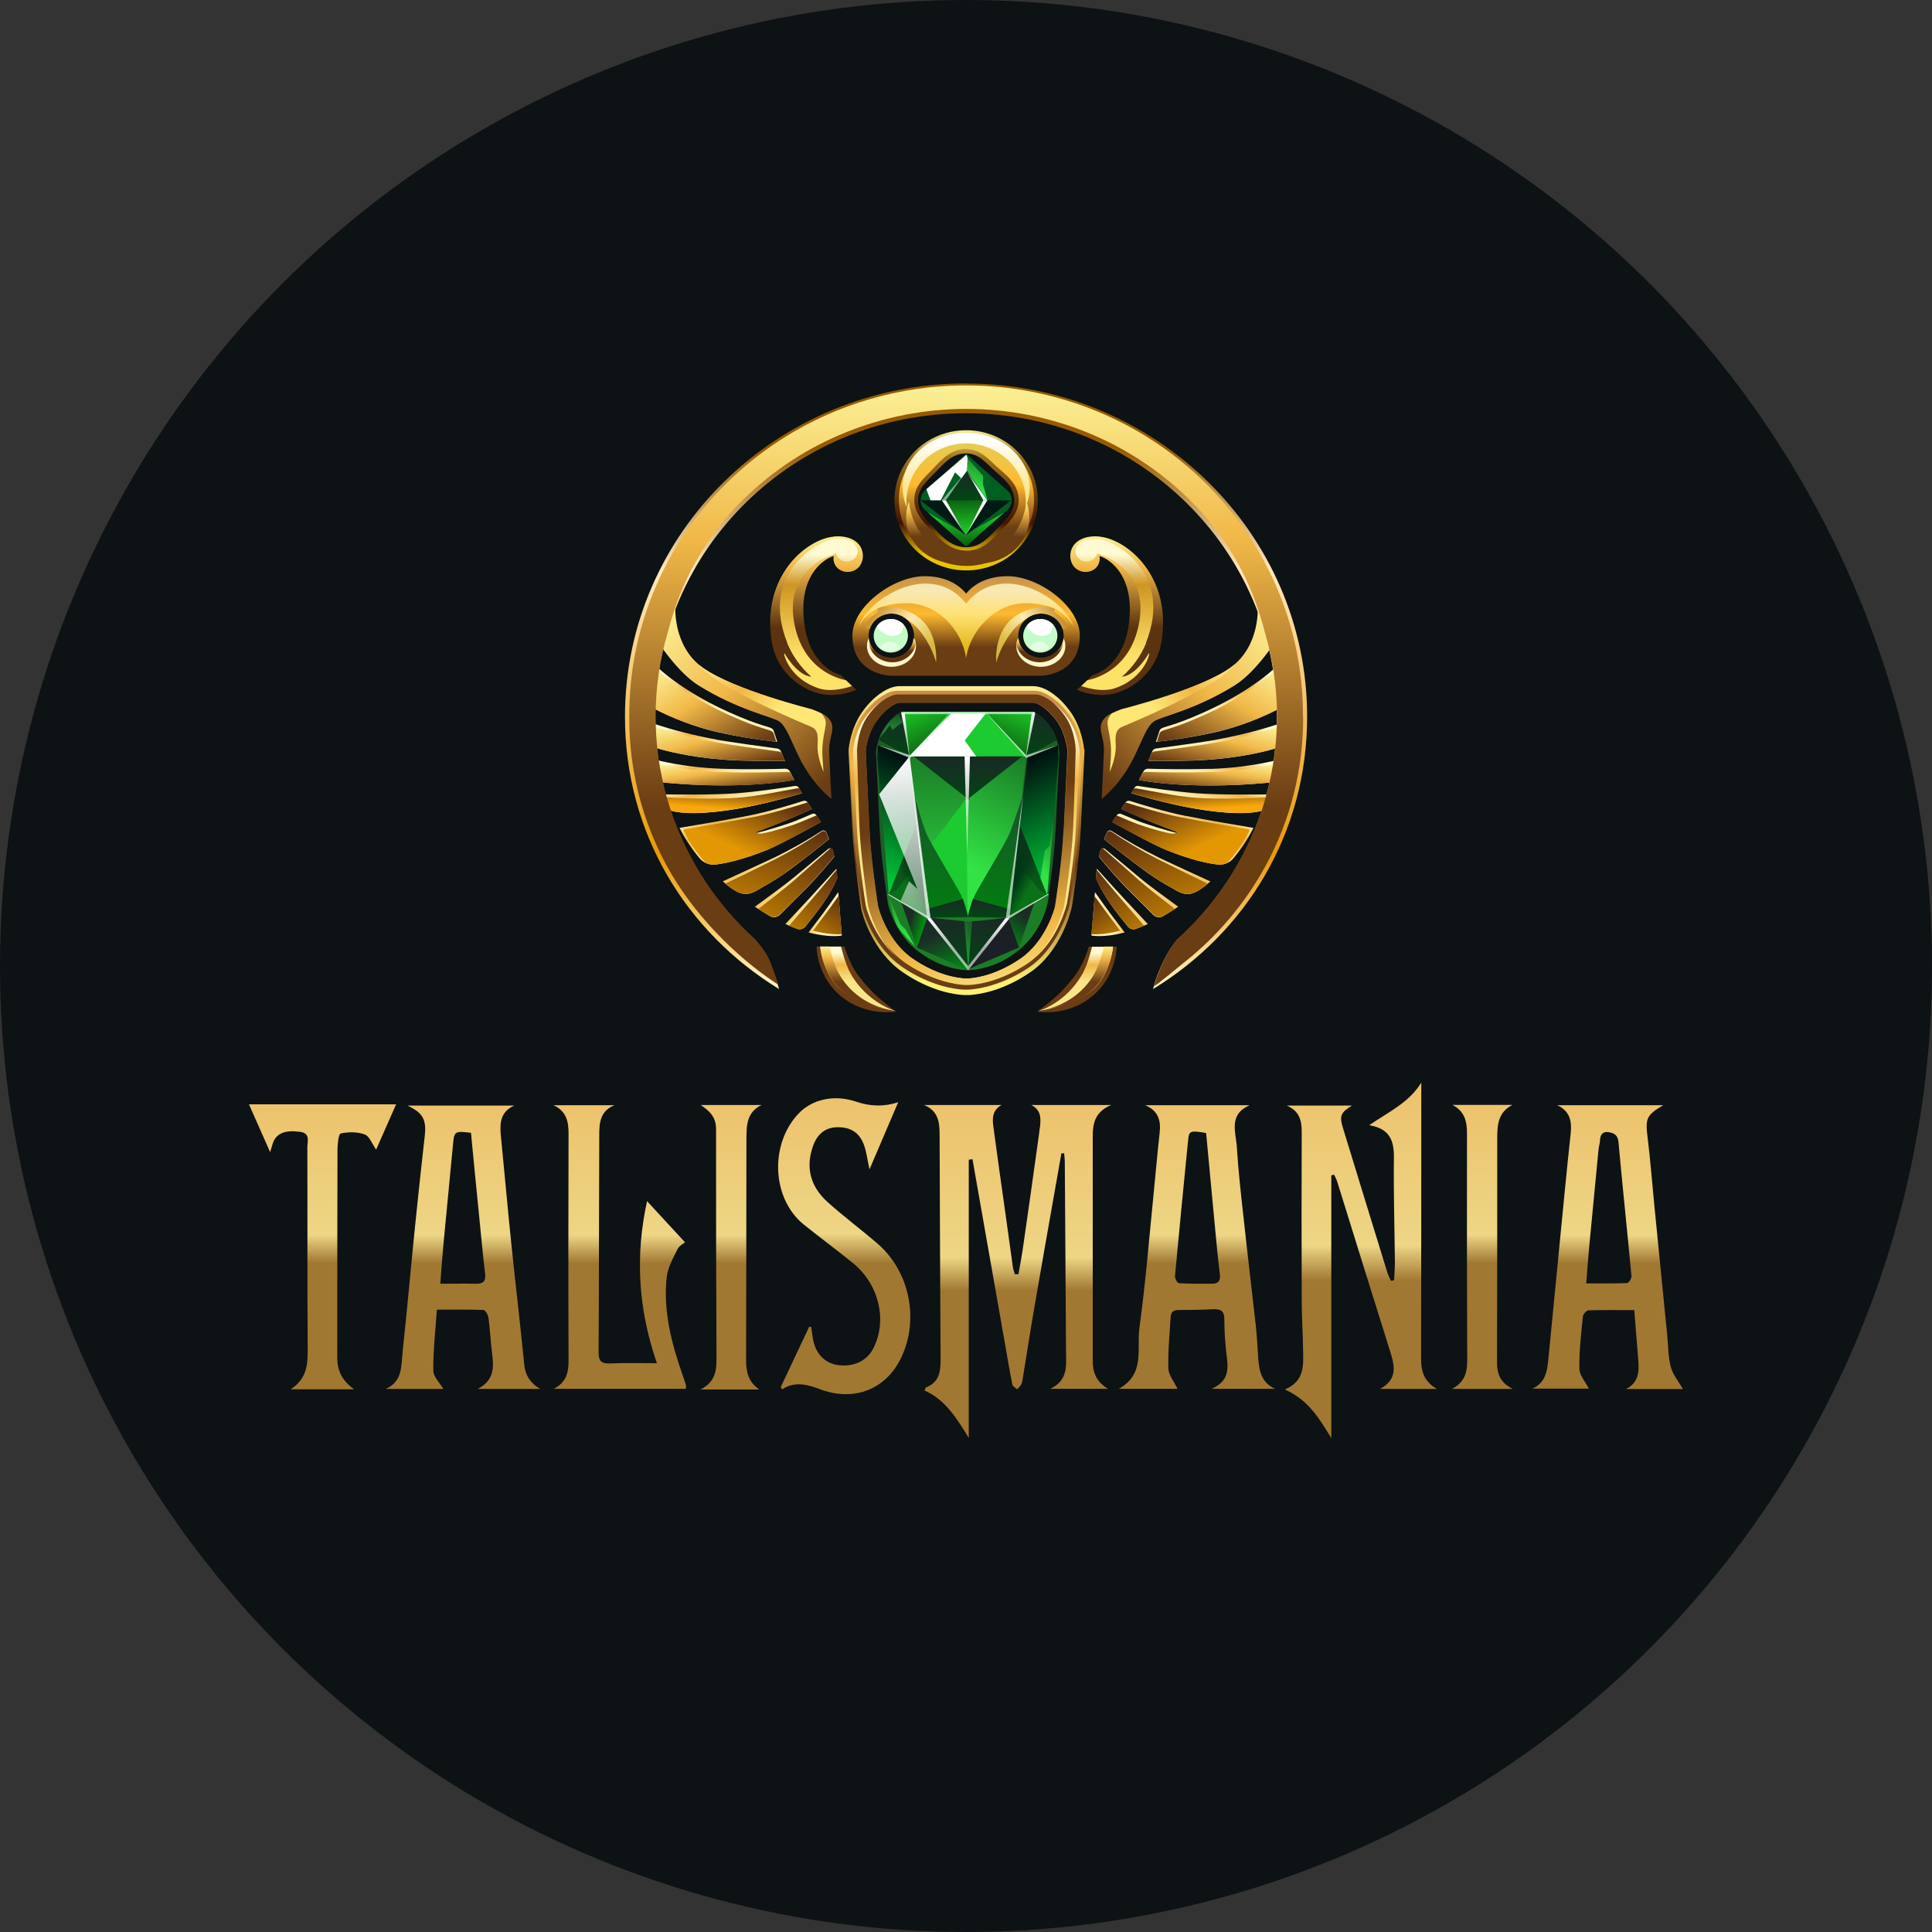 <?xml version="1.0" encoding="UTF-8"?><svg xmlns="http://www.w3.org/2000/svg" width="175" height="175" xmlns:xlink="http://www.w3.org/1999/xlink" viewBox="0 0 175 175"><rect x="0" y="0" width="175" height="175" fill="#333333" stroke="none"/><defs><style>.ef{fill:url(#cq);}.eg{fill:url(#k);}.eh{fill-rule:evenodd;}.eh,.ei,.ej,.ek,.el,.em,.en,.eo,.ep,.eq,.er,.es,.et,.eu,.ev,.ew,.ex,.ey,.ez{isolation:isolate;}.eh,.fa,.ep,.ew{fill:#fff;}.eh,.ej,.ew{mix-blend-mode:overlay;}.fb{fill:#0d1214;}.fc{fill:url(#as);}.fd{fill:url(#bn);}.fe{fill:url(#am);}.ff{fill:url(#dg);}.fg{fill:url(#cr);}.fh{fill:url(#w);}.fi{fill:url(#cj);}.fj{fill:url(#ct);}.fk{fill:url(#bq);}.fl{fill:url(#bs);}.fm{fill:url(#bc);}.fn{fill:url(#bx);}.fo{fill:url(#ao);}.fp{fill:url(#ak);}.fq{fill:url(#t);}.fr{fill:url(#dh);}.fs{fill:url(#ae);}.ft{fill:url(#ee);}.fu{fill:url(#bk);}.ei{fill:url(#cv);}.ei,.eu,.ev{opacity:.8;}.fv{fill:url(#bl);}.fw{fill:url(#ay);}.fx{fill:url(#aj);}.fy{fill:url(#d);}.fz{fill:url(#dq);}.ga{fill:url(#l);}.gb{fill:url(#ar);}.gc{fill:url(#h);}.gd{fill:url(#o);}.ge{fill:url(#j);}.gf{fill:url(#bh);}.gg{fill:url(#an);}.gh{fill:url(#ch);}.gi{fill:url(#cl);}.ej{fill:url(#ec);}.ek{fill:url(#cy);}.ek,.el,.em,.er,.es,.et,.ex,.ey{mix-blend-mode:multiply;}.gj{fill:url(#g);}.el{fill:url(#cn);}.gk{fill:url(#z);}.gl{fill:url(#bb);}.em{fill:url(#cm);}.em,.eo,.ep,.eq,.es,.ez{opacity:.5;}.gm{fill:url(#ax);}.gn{fill:url(#q);}.go{fill:url(#de);}.gp{fill:url(#ap);}.gq{fill:url(#dl);}.gr{fill:url(#m);}.gs{fill:url(#aa);}.gt{fill:url(#dn);}.gu{fill:url(#ab);}.gv{fill:url(#dd);}.gw{fill:url(#bj);}.gx{fill:url(#dx);}.gy{fill:url(#da);}.gz{fill:url(#dc);}.ha{fill:url(#bt);}.hb{fill:url(#by);}.hc{fill:url(#bg);}.hd{fill:url(#aq);}.he{fill:url(#bw);}.hf{fill:url(#e);}.hg{fill:url(#i);}.hh{fill:url(#ai);}.hi{fill:url(#ci);}.eo{fill:url(#dr);}.hj{fill:url(#br);}.hk{fill:url(#aw);}.hl{fill:url(#ac);}.hm{fill:url(#f);}.hn{fill:url(#v);}.eq{fill:url(#ea);}.ho{fill:url(#dm);}.hp{fill:url(#dw);}.hq{fill:url(#dk);}.hr{fill:url(#az);}.hs{fill:url(#dj);}.ht{fill:url(#cd);}.hu{fill:url(#cf);}.hv{fill:url(#x);}.hw{fill:url(#p);}.hx{fill:url(#y);}.hy{fill:url(#bm);}.er{fill:url(#co);}.hz{fill:url(#bu);}.ia{fill:url(#be);}.ib{fill:url(#eb);}.ic{fill:url(#ba);}.id{fill:url(#av);}.es{fill:url(#db);}.ie{fill:url(#bf);}.if{fill:#1b7d26;}.ig{fill:url(#cc);}.ih{fill:url(#ed);}.et{fill:url(#dv);}.eu{fill:url(#cu);}.ii{fill:url(#cb);}.ev{fill:url(#cw);}.ij{fill:url(#al);}.ik{fill:url(#at);}.il{fill:url(#r);}.im{fill:#015f22;}.in{fill:#1b5f26;}.io{fill:url(#ag);}.ip{fill:url(#bv);}.iq{fill:#1b2026;}.ir{fill:url(#n);}.is{fill:url(#cp);}.it{fill:url(#u);}.iu{fill:url(#bo);}.iv{fill:url(#af);}.iw{fill:url(#ad);}.ix{fill:url(#df);}.iy{fill:url(#bp);}.iz{fill:url(#au);}.ja{fill:url(#ah);}.jb{fill:url(#ca);}.jc{fill:url(#cz);}.jd{fill:url(#dt);}.je{fill:url(#bd);}.ex{fill:url(#cx);}.jf{fill:url(#cs);}.jg{fill:url(#cg);}.jh{fill:url(#do);}.ji{fill:url(#dp);}.ey{fill:url(#du);}.jj{fill:url(#bi);}.jk{fill:url(#dz);}.ez{fill:url(#ds);}.jl{fill:url(#ck);}.jm{fill:url(#s);}.jn{fill:url(#ce);}.jo{fill:url(#dy);}.jp{fill:url(#bz);}.jq{fill:#1bcb30;}.jr{fill:url(#di);}</style><linearGradient id="d" x1="-446.87" y1="-11335.9" x2="-446.87" y2="-11366.04" gradientTransform="translate(539.04 -11235.79) scale(1 -1)" gradientUnits="userSpaceOnUse"><stop offset="0" stop-color="#edc26c"/><stop offset=".46" stop-color="#edd685"/><stop offset=".56" stop-color="#a17832"/></linearGradient><linearGradient id="e" x1="-415.77" y1="-11333.85" x2="-415.77" y2="-11366.06" xlink:href="#d"/><linearGradient id="f" x1="-497.11" y1="-11335.92" x2="-497.11" y2="-11361.6" xlink:href="#d"/><linearGradient id="g" x1="-393.43" y1="-11335.91" x2="-393.43" y2="-11361.62" xlink:href="#d"/><linearGradient id="h" x1="-430.62" y1="-11335.92" x2="-430.62" y2="-11361.6" xlink:href="#d"/><linearGradient id="i" x1="-482.9" y1="-11335.91" x2="-482.9" y2="-11361.6" xlink:href="#d"/><linearGradient id="j" x1="-462.56" y1="-11335.28" x2="-462.56" y2="-11362.08" xlink:href="#d"/><linearGradient id="k" x1="-509.82" y1="-11335.82" x2="-509.82" y2="-11361.64" xlink:href="#d"/><linearGradient id="l" x1="-404.77" y1="-11335.87" x2="-404.77" y2="-11361.61" xlink:href="#d"/><linearGradient id="m" x1="-472.82" y1="-11335.89" x2="-472.82" y2="-11361.65" xlink:href="#d"/><linearGradient id="n" x1="-451.5" y1="-11297.94" x2="-451.5" y2="-11325.93" gradientTransform="translate(539.04 -11235.79) scale(1 -1)" gradientUnits="userSpaceOnUse"><stop offset="0" stop-color="#fbf196"/><stop offset=".2" stop-color="#f1b847"/><stop offset=".58" stop-color="#6b3d13"/><stop offset=".96" stop-color="#fff174"/></linearGradient><linearGradient id="o" x1="-451.53" y1="-11298.37" x2="-451.53" y2="-11325.13" gradientTransform="translate(539.04 -11235.79) scale(1 -1)" gradientUnits="userSpaceOnUse"><stop offset="0" stop-color="#c68c47"/><stop offset=".26" stop-color="#f1b847"/><stop offset=".71" stop-color="#6b3d13"/></linearGradient><linearGradient id="p" x1="-446.68" y1="-11327.28" x2="-453.22" y2="-11301.58" gradientTransform="translate(539.04 -11235.79) scale(1 -1)" gradientUnits="userSpaceOnUse"><stop offset="0" stop-color="#fbf196"/><stop offset=".26" stop-color="#f1b847"/><stop offset=".71" stop-color="#6b3d13"/></linearGradient><radialGradient id="q" cx="-896.56" cy="-1654.58" fx="-896.56" fy="-1654.58" r="1.97" gradientTransform="translate(2439.29 771.27) rotate(78.91) scale(1.29 -1.32)" gradientUnits="userSpaceOnUse"><stop offset=".56" stop-color="#003203"/><stop offset=".86" stop-color="#00d50d"/><stop offset=".99" stop-color="#c5fbc8"/></radialGradient><radialGradient id="r" cx="-895.56" cy="-1649.61" fx="-895.56" fy="-1649.61" r="1.97" gradientTransform="translate(2446.17 771.27) rotate(78.91) scale(1.29 -1.32)" xlink:href="#q"/><linearGradient id="s" x1="-451.56" y1="-11282.7" x2="-451.61" y2="-11285.24" gradientTransform="translate(539.04 -11235.79) scale(1 -1)" gradientUnits="userSpaceOnUse"><stop offset="0" stop-color="#1bc626"/><stop offset="1" stop-color="#0d6012"/></linearGradient><linearGradient id="t" x1="-453.93" y1="-11304.32" x2="-453.93" y2="-11318.89" gradientTransform="translate(539.04 -11235.79) scale(1 -1)" gradientUnits="userSpaceOnUse"><stop offset="0" stop-color="#1b7d26"/><stop offset="1" stop-color="#31e345"/></linearGradient><linearGradient id="u" x1="-465.08" y1="-11284.37" x2="-465.08" y2="-11298.74" gradientTransform="translate(539.04 -11235.79) scale(1 -1)" gradientUnits="userSpaceOnUse"><stop offset="0" stop-color="#fbf196"/><stop offset=".2" stop-color="#f1b847"/><stop offset=".58" stop-color="#5b330f"/></linearGradient><linearGradient id="v" x1="-473.45" y1="-11305.38" x2="-471.95" y2="-11310.67" gradientTransform="translate(539.04 -11235.79) scale(1 -1)" gradientUnits="userSpaceOnUse"><stop offset=".11" stop-color="#fffad1"/><stop offset=".31" stop-color="#f1b847"/><stop offset=".58" stop-color="#fff2b5"/></linearGradient><linearGradient id="w" x1="-473.93" y1="-11303.23" x2="-472.63" y2="-11308.11" xlink:href="#v"/><linearGradient id="x" x1="-475.65" y1="-11299.64" x2="-472.87" y2="-11306.31" xlink:href="#v"/><linearGradient id="y" x1="-479.4" y1="-11295.52" x2="-471.24" y2="-11304.41" xlink:href="#v"/><linearGradient id="z" x1="-478.74" y1="-11291.36" x2="-463.14" y2="-11305.59" gradientTransform="translate(539.04 -11235.79) scale(1 -1)" gradientUnits="userSpaceOnUse"><stop offset="0" stop-color="#fbf196"/><stop offset=".42" stop-color="#f1b847"/><stop offset="1" stop-color="#6b3d13"/></linearGradient><linearGradient id="aa" x1="-466.23" y1="-11317.52" x2="-462.48" y2="-11319.44" xlink:href="#v"/><linearGradient id="ab" x1="-468.36" y1="-11315.36" x2="-462.84" y2="-11318.59" xlink:href="#v"/><linearGradient id="ac" x1="-470.57" y1="-11312.63" x2="-463.57" y2="-11318.13" xlink:href="#v"/><linearGradient id="ad" x1="-472.04" y1="-11309.78" x2="-465.45" y2="-11317.3" xlink:href="#v"/><linearGradient id="ae" x1="-474.03" y1="-11306.14" x2="-467.87" y2="-11315.43" xlink:href="#v"/><radialGradient id="af" cx="-5067.53" cy="-1452" fx="-5067.53" fy="-1452" r="1.97" gradientTransform="translate(-1623.71 9665.74) rotate(119.03) scale(1.82 -2.18)" gradientUnits="userSpaceOnUse"><stop offset="0" stop-color="#fbf196"/><stop offset=".2" stop-color="#f1b847"/><stop offset=".58" stop-color="#6b3d13"/></radialGradient><linearGradient id="ag" x1="-461.32" y1="-11321.53" x2="-461.32" y2="-11327.14" gradientTransform="translate(539.04 -11235.79) scale(1 -1)" gradientUnits="userSpaceOnUse"><stop offset=".11" stop-color="#fffad1"/><stop offset=".31" stop-color="#f1b847"/><stop offset=".58" stop-color="#fae689"/></linearGradient><linearGradient id="ah" x1="-461.82" y1="-11321.53" x2="-461.82" y2="-11327.14" gradientTransform="translate(539.04 -11235.79) scale(1 -1)" gradientUnits="userSpaceOnUse"><stop offset="0" stop-color="#fbf196"/><stop offset=".2" stop-color="#f1b847"/><stop offset=".58" stop-color="#6b3d13"/></linearGradient><linearGradient id="ai" x1="-474.68" y1="-11294.83" x2="-463.72" y2="-11303.7" gradientTransform="translate(539.04 -11235.79) scale(1 -1)" gradientUnits="userSpaceOnUse"><stop offset=".11" stop-color="#ffdb7d"/><stop offset=".31" stop-color="#f1b847"/><stop offset=".58" stop-color="#ffe775"/></linearGradient><linearGradient id="aj" x1="-472.85" y1="-11309.18" x2="-472.69" y2="-11306.93" gradientTransform="translate(539.04 -11235.79) scale(1 -1)" gradientUnits="userSpaceOnUse"><stop offset="0" stop-color="#f8a80a"/><stop offset="1" stop-color="#5e3110"/></linearGradient><linearGradient id="ak" x1="-467.56" y1="-11321.13" x2="-463.59" y2="-11314.73" gradientTransform="translate(539.04 -11235.79) scale(1 -1)" gradientUnits="userSpaceOnUse"><stop offset="0" stop-color="#c88500"/><stop offset="1" stop-color="#5e3110"/></linearGradient><linearGradient id="al" x1="-477.8" y1="-11295.52" x2="-472.4" y2="-11304.43" xlink:href="#z"/><linearGradient id="am" x1="-469.17" y1="-11320.74" x2="-465.32" y2="-11312.26" xlink:href="#ak"/><linearGradient id="an" x1="-464.92" y1="-11321.5" x2="-462.29" y2="-11317.55" xlink:href="#ak"/><linearGradient id="ao" x1="-473.46" y1="-11304.24" x2="-472.93" y2="-11307.63" xlink:href="#z"/><linearGradient id="ap" x1="-474.7" y1="-11300.57" x2="-473.34" y2="-11305.78" xlink:href="#z"/><linearGradient id="aq" x1="-471.96" y1="-11312.91" x2="-469.55" y2="-11307.77" gradientTransform="translate(539.04 -11235.79) scale(1 -1)" gradientUnits="userSpaceOnUse"><stop offset="0" stop-color="#e39803"/><stop offset="1" stop-color="#5e3110"/></linearGradient><linearGradient id="ar" x1="-470.2" y1="-11318.96" x2="-467.58" y2="-11310.38" xlink:href="#ak"/><linearGradient id="as" x1="-464.88" y1="-11284.6" x2="-464.88" y2="-11298.28" gradientTransform="translate(539.04 -11235.79) scale(1 -1)" gradientUnits="userSpaceOnUse"><stop offset=".11" stop-color="#fffad1"/><stop offset=".31" stop-color="#cf9522"/><stop offset=".78" stop-color="#fde268"/></linearGradient><linearGradient id="at" x1="-451.53" y1="-11274.76" x2="-451.53" y2="-11287.45" gradientTransform="translate(539.04 -11235.79) scale(1 -1)" gradientUnits="userSpaceOnUse"><stop offset="0" stop-color="#fbf196"/><stop offset=".2" stop-color="#9f721a"/><stop offset=".67" stop-color="#411400"/><stop offset=".9" stop-color="#e9c300"/></linearGradient><linearGradient id="au" x1="-451.5" y1="-11275.08" x2="-451.5" y2="-11287.05" gradientTransform="translate(539.04 -11235.79) scale(1 -1)" gradientUnits="userSpaceOnUse"><stop offset="0" stop-color="#dfd25b"/><stop offset=".39" stop-color="#ffb92f"/><stop offset=".72" stop-color="#6b3d13"/></linearGradient><linearGradient id="av" x1="-437.89" x2="-437.89" y2="-11298.74" xlink:href="#u"/><linearGradient id="aw" x1="-429.52" y1="-11305.38" x2="-431.02" y2="-11310.67" xlink:href="#v"/><linearGradient id="ax" x1="-429.04" y1="-11303.23" x2="-430.34" y2="-11308.11" xlink:href="#v"/><linearGradient id="ay" x1="-427.32" y1="-11299.64" x2="-430.1" y2="-11306.31" xlink:href="#v"/><linearGradient id="az" x1="-423.57" y1="-11295.52" x2="-431.73" y2="-11304.41" xlink:href="#v"/><linearGradient id="ba" x1="-424.23" y1="-11291.36" x2="-439.83" y2="-11305.59" xlink:href="#z"/><linearGradient id="bb" x1="-436.75" y1="-11317.52" x2="-440.49" y2="-11319.44" xlink:href="#v"/><linearGradient id="bc" x1="-434.61" y1="-11315.36" x2="-440.13" y2="-11318.59" xlink:href="#v"/><linearGradient id="bd" x1="-432.4" y1="-11312.63" x2="-439.4" y2="-11318.13" xlink:href="#v"/><linearGradient id="be" x1="-430.93" y1="-11309.78" x2="-437.52" y2="-11317.3" xlink:href="#v"/><linearGradient id="bf" x1="-428.94" y1="-11306.14" x2="-435.1" y2="-11315.43" xlink:href="#v"/><radialGradient id="bg" cx="-1886.84" cy="-4166.57" fx="-1886.84" fy="-4166.57" r="1.97" gradientTransform="translate(9689.38 -1316.13) rotate(60.97) scale(1.82 -2.18)" xlink:href="#af"/><linearGradient id="bh" x1="-441.61" y1="-11321.55" x2="-441.61" y2="-11327.17" xlink:href="#ag"/><linearGradient id="bi" x1="-441.16" x2="-441.16" xlink:href="#ah"/><linearGradient id="bj" x1="-428.29" y1="-11294.83" x2="-439.25" y2="-11303.7" xlink:href="#ai"/><linearGradient id="bk" x1="-430.12" y1="-11309.18" x2="-430.28" y2="-11306.93" xlink:href="#aj"/><linearGradient id="bl" x1="-435.41" y1="-11321.13" x2="-439.38" y2="-11314.73" xlink:href="#ak"/><linearGradient id="bm" x1="-425.17" y1="-11295.52" x2="-430.57" y2="-11304.43" xlink:href="#z"/><linearGradient id="bn" x1="-433.8" y1="-11320.74" x2="-437.65" y2="-11312.26" xlink:href="#ak"/><linearGradient id="bo" x1="-438.05" y1="-11321.5" x2="-440.69" y2="-11317.55" xlink:href="#ak"/><linearGradient id="bp" x1="-429.51" y1="-11304.25" x2="-430.04" y2="-11307.63" xlink:href="#z"/><linearGradient id="bq" x1="-428.26" y1="-11300.57" x2="-429.63" y2="-11305.78" xlink:href="#z"/><linearGradient id="br" x1="-431.01" y1="-11312.91" x2="-433.42" y2="-11307.77" xlink:href="#aq"/><linearGradient id="bs" x1="-432.77" y1="-11318.96" x2="-435.39" y2="-11310.38" xlink:href="#ak"/><linearGradient id="bt" x1="-438.1" y1="-11284.6" x2="-438.1" y2="-11298.28" xlink:href="#as"/><linearGradient id="bu" x1="-445.74" y1="-11304.46" x2="-451.07" y2="-11314.35" gradientTransform="translate(539.04 -11235.79) scale(1 -1)" gradientUnits="userSpaceOnUse"><stop offset=".04" stop-color="#1b7d26"/><stop offset="1" stop-color="#31e345"/></linearGradient><linearGradient id="bv" x1="-444.7" y1="-11300.29" x2="-444.7" y2="-11304.32" gradientTransform="translate(539.04 -11235.79) scale(1 -1)" gradientUnits="userSpaceOnUse"><stop offset="0" stop-color="#1b2826"/><stop offset="1" stop-color="#014514"/></linearGradient><linearGradient id="bw" x1="-446.72" y1="-11299.76" x2="-448.6" y2="-11303.83" xlink:href="#s"/><linearGradient id="bx" x1="-448.99" y1="-11304.32" x2="-448.99" y2="-11308.26" xlink:href="#bv"/><linearGradient id="by" x1="-449.59" y1="-11318.89" x2="-449.59" y2="-11323.66" xlink:href="#bv"/><linearGradient id="bz" x1="-448.89" y1="-11307.63" x2="-448.89" y2="-11318.89" gradientTransform="translate(539.04 -11235.79) scale(1 -1)" gradientUnits="userSpaceOnUse"><stop offset="0" stop-color="#1b522f"/><stop offset="1" stop-color="#007f0d"/></linearGradient><linearGradient id="ca" x1="-449.48" y1="-11317.23" x2="-449.48" y2="-11318.89" xlink:href="#bv"/><linearGradient id="cb" x1="-446.11" y1="-11318.92" x2="-448.03" y2="-11321.26" gradientTransform="translate(539.04 -11235.79) scale(1 -1)" gradientUnits="userSpaceOnUse"><stop offset="0" stop-color="#1b2b26"/><stop offset="1" stop-color="#008e10"/></linearGradient><linearGradient id="cc" x1="-458.03" x2="-458.03" xlink:href="#bv"/><linearGradient id="cd" x1="-456.01" y1="-11299.76" x2="-454.13" y2="-11303.83" xlink:href="#s"/><linearGradient id="ce" x1="-453.74" y1="-11304.32" x2="-453.74" y2="-11308.26" xlink:href="#bv"/><linearGradient id="cf" x1="-453.21" y1="-11318.89" x2="-453.21" y2="-11323.66" xlink:href="#bv"/><linearGradient id="cg" x1="-453.8" y1="-11307.63" x2="-453.8" y2="-11318.89" xlink:href="#bz"/><linearGradient id="ch" x1="-453.25" y1="-11317.23" x2="-453.25" y2="-11318.89" xlink:href="#bv"/><linearGradient id="ci" x1="-454.59" y1="-11320.64" x2="-452.86" y2="-11324.4" xlink:href="#cb"/><linearGradient id="cj" x1="-456.74" y1="-11319.53" x2="-455.45" y2="-11319.92" xlink:href="#cb"/><linearGradient id="ck" x1="-447.96" y1="-11305.98" x2="-442.63" y2="-11316.62" gradientTransform="translate(539.04 -11235.79) scale(1 -1)" gradientUnits="userSpaceOnUse"><stop offset="0" stop-color="#001311"/><stop offset="1" stop-color="#00de3d"/></linearGradient><linearGradient id="cl" x1="-446.57" y1="-11315.02" x2="-445.45" y2="-11315.62" gradientTransform="translate(539.04 -11235.79) scale(1 -1)" gradientUnits="userSpaceOnUse"><stop offset="0" stop-color="#003917"/><stop offset="1" stop-color="#097118"/></linearGradient><linearGradient id="cm" x1="-445.49" y1="-11310.33" x2="-445.49" y2="-11316.79" xlink:href="#bv"/><linearGradient id="cn" x1="-454.26" y1="-11281.22" x2="-454.26" y2="-11286.83" xlink:href="#ah"/><linearGradient id="co" x1="-448.52" y1="-11281.22" x2="-448.52" y2="-11286.83" xlink:href="#ah"/><linearGradient id="cp" x1="-459.8" y1="-11299.37" x2="-459.8" y2="-11322.47" xlink:href="#ag"/><linearGradient id="cq" x1="-443.26" y1="-11299.37" x2="-443.26" y2="-11322.52" xlink:href="#ag"/><linearGradient id="cr" x1="-451.53" y1="-11287.98" x2="-451.53" y2="-11297.01" gradientTransform="translate(539.04 -11235.79) scale(1 -1)" gradientUnits="userSpaceOnUse"><stop offset="0" stop-color="#c4944c"/><stop offset=".39" stop-color="#ffb92f"/><stop offset=".72" stop-color="#6b3d13"/></linearGradient><radialGradient id="cs" cx="-1248.01" cy="-1835.94" fx="-1248.01" fy="-1835.94" r="1.97" gradientTransform="translate(3433.73 1645.7) rotate(93.54) scale(1.1 -1.88)" gradientUnits="userSpaceOnUse"><stop offset=".27" stop-color="#6b3e14"/><stop offset=".61" stop-color="#f3d54d"/><stop offset=".83" stop-color="#fff6cc"/></radialGradient><radialGradient id="ct" cx="-1250.51" cy="-1834.03" fx="-1250.51" fy="-1834.03" r="1.97" gradientTransform="translate(3445.14 1648.91) rotate(93.55) scale(1.1 -1.88)" xlink:href="#cs"/><linearGradient id="cu" x1="-459.6" y1="-11291.11" x2="-454.06" y2="-11295.46" gradientTransform="translate(539.04 -11235.79) scale(1 -1)" gradientUnits="userSpaceOnUse"><stop offset="0" stop-color="#c48f36"/><stop offset=".42" stop-color="#fffad1"/><stop offset=".83" stop-color="#f2d54c"/></linearGradient><linearGradient id="cv" x1="-443.33" y1="-11291.23" x2="-449" y2="-11294.84" xlink:href="#cu"/><linearGradient id="cw" x1="-451.53" y1="-11288.65" x2="-451.53" y2="-11295.41" gradientTransform="translate(539.04 -11235.79) scale(1 -1)" gradientUnits="userSpaceOnUse"><stop offset=".11" stop-color="#fffad1"/><stop offset=".83" stop-color="#ffd926"/></linearGradient><linearGradient id="cx" x1="-444.87" y1="-11293.65" x2="-444.87" y2="-11295.78" xlink:href="#u"/><linearGradient id="cy" x1="-458.21" y1="-11293.65" x2="-458.21" y2="-11295.78" xlink:href="#u"/><linearGradient id="cz" x1="-454.77" y1="-11305.98" x2="-460.1" y2="-11316.62" xlink:href="#ck"/><linearGradient id="da" x1="-456.15" y1="-11315.04" x2="-457.27" y2="-11315.64" xlink:href="#cl"/><linearGradient id="db" x1="-457.24" y1="-11310.33" x2="-457.24" y2="-11316.79" xlink:href="#bv"/><linearGradient id="dc" x1="-451.42" y1="-11304.3" x2="-451.42" y2="-11310.07" gradientTransform="translate(539.04 -11235.79) scale(1 -1)" gradientUnits="userSpaceOnUse"><stop offset="0" stop-color="#fff"/><stop offset="1" stop-color="#fff" stop-opacity=".6"/></linearGradient><linearGradient id="dd" x1="-449.46" y1="-11318.91" x2="-449.46" y2="-11322.02" xlink:href="#dc"/><linearGradient id="de" x1="-445.98" y1="-11316.79" x2="-445.98" y2="-11318.21" xlink:href="#dc"/><linearGradient id="df" x1="-447.14" y1="-11307.84" x2="-447.14" y2="-11315.07" xlink:href="#dc"/><linearGradient id="dg" x1="-446.49" y1="-11300.33" x2="-446.49" y2="-11303.02" xlink:href="#dc"/><linearGradient id="dh" x1="-453.22" y1="-11318.91" x2="-453.22" y2="-11322.02" xlink:href="#dc"/><linearGradient id="di" x1="-445.68" y1="-11300.38" x2="-445.68" y2="-11302.84" xlink:href="#dc"/><linearGradient id="dj" x1="-456.7" y1="-11316.79" x2="-456.7" y2="-11318.21" xlink:href="#dc"/><linearGradient id="dk" x1="-455.54" y1="-11307.84" x2="-455.54" y2="-11315.07" xlink:href="#dc"/><linearGradient id="dl" x1="-456.21" y1="-11300.33" x2="-456.21" y2="-11303.02" xlink:href="#dc"/><linearGradient id="dm" x1="-451.39" y1="-11300.27" x2="-451.39" y2="-11300.41" xlink:href="#dc"/><linearGradient id="dn" x1="-457.03" y1="-11300.38" x2="-457.03" y2="-11302.84" xlink:href="#dc"/><linearGradient id="do" x1="-457.08" y1="-11304.35" x2="-457.08" y2="-11319.12" gradientTransform="translate(539.04 -11235.79) scale(1 -1)" gradientUnits="userSpaceOnUse"><stop offset="0" stop-color="#fff"/><stop offset="1" stop-color="#fff" stop-opacity=".4"/></linearGradient><linearGradient id="dp" x1="-442.03" y1="-11311.83" x2="-444.97" y2="-11314.4" xlink:href="#bu"/><linearGradient id="dq" x1="-456.45" y1="-11316.99" x2="-457.72" y2="-11320.35" xlink:href="#bu"/><linearGradient id="dr" x1="-450.02" y1="-11320.06" x2="-452.01" y2="-11321.67" xlink:href="#bu"/><linearGradient id="ds" x1="-458" y1="-11300.33" x2="-458.37" y2="-11302.12" xlink:href="#bu"/><linearGradient id="dt" x1="-451.45" y1="-11283.87" x2="-451.56" y2="-11281.11" xlink:href="#s"/><radialGradient id="du" cx="-20198.49" cy="-4182.49" fx="-20198.49" fy="-4182.49" r="1.97" gradientTransform="translate(-13414.04 -2181.82) rotate(-144.37) scale(.61 -1.45)" gradientUnits="userSpaceOnUse"><stop offset=".2" stop-color="#1bcb26"/><stop offset="1" stop-color="#011a13"/></radialGradient><radialGradient id="dv" cx="-4286.53" cy="-11002.21" fx="-4286.53" fy="-11002.21" r="1.97" gradientTransform="translate(-7079.52 -14419.3) rotate(-35.63) scale(.61 -1.45)" xlink:href="#du"/><linearGradient id="dw" x1="-451.56" y1="-11278.46" x2="-451.56" y2="-11281.11" xlink:href="#bv"/><linearGradient id="dx" x1="-450.34" y1="-11280.29" x2="-451.37" y2="-11278.94" xlink:href="#dc"/><linearGradient id="dy" x1="-450.34" y1="-11282.21" x2="-451.69" y2="-11283.77" xlink:href="#dc"/><linearGradient id="dz" x1="-452.92" y1="-11282.16" x2="-451.58" y2="-11283.72" xlink:href="#dc"/><linearGradient id="ea" x1="-452.95" y1="-11280.33" x2="-451.91" y2="-11278.97" xlink:href="#dc"/><linearGradient id="eb" x1="-449.68" y1="-11277.25" x2="-450.87" y2="-11280.05" xlink:href="#bu"/><linearGradient id="ec" x1="-451.54" y1="-11274.98" x2="-451.54" y2="-11281.69" gradientTransform="translate(539.04 -11235.79) scale(1 -1)" gradientUnits="userSpaceOnUse"><stop offset=".11" stop-color="#fff"/><stop offset=".83" stop-color="#fae689"/></linearGradient><linearGradient id="ed" x1="-451.54" y1="-11270.52" x2="-451.54" y2="-11325.38" gradientTransform="translate(539.04 -11235.79) scale(1 -1)" gradientUnits="userSpaceOnUse"><stop offset=".11" stop-color="#965a00"/><stop offset=".31" stop-color="#ffe9bd"/><stop offset=".78" stop-color="#e89a03"/><stop offset=".99" stop-color="#fff1bf"/></linearGradient><linearGradient id="ee" x1="-451.54" y1="-11270.71" x2="-451.54" y2="-11324.54" xlink:href="#p"/></defs><g class="en"><g id="b"><g id="c"><circle class="fb" cx="87.5" cy="87.5" r="87.5"/><path class="fy" d="M87.75,105.07v25.17c-1.08-1.73-2.09-3.44-4-4.29.06-.14.08-.26.13-.28,1.17-.45,1.32-1.4,1.32-2.49-.04-6.8-.07-13.6-.09-20.4,0-1.15-.13-2.17-1.42-2.69h7.04c-.81.44-.86,1.15-.76,1.9.36,2.69.74,5.37,1.12,8.05.22,1.57.43,3.13.65,4.69.03.23.12.46.18.69h.33c.13-.73.27-1.46.38-2.19.46-3.16.9-6.31,1.34-9.47.08-.59.17-1.18.24-1.77.08-.75.07-1.46-.8-1.9h7.24c-1.77.75-1.67,2.1-1.67,3.39,0,6.59,0,13.18,0,19.77,0,1.06.31,1.91,1.39,2.55h-5.23c1.62-.78,1.43-2.1,1.42-3.36-.03-5.72-.07-11.44-.11-17.16,0-.27-.04-.54-.06-.81-.08,0-.17,0-.25,0-.2,1.12-.4,2.24-.59,3.35-.63,3.58-1.27,7.16-1.88,10.74-.36,2.08-.68,4.17-1.02,6.25-.03.21-.07.42-.16.61-.08.16-.23.28-.36.42-.15-.14-.4-.26-.43-.42-.26-1.29-.47-2.58-.7-3.88-.88-5.01-1.76-10.03-2.65-15.04-.09-.5-.17-1-.26-1.5-.12.02-.23.03-.35.05h0Z"/><path class="hf" d="M120.59,130.27c-1.07-1.76-2.08-3.47-4.21-4.41,1.87-.79,1.67-2.29,1.65-3.71-.02-1.4-.11-2.8-.12-4.2-.02-5.15-.02-10.31,0-15.46,0-1.07-.26-1.88-1.36-2.35h5.91c-1.04.64-1.15.97-.81,2.05,1.34,4.37,2.68,8.75,4.03,13.12.08.25.21.48.32.71.09-.02.19-.04.28-.06.02-.54.07-1.08.07-1.63-.03-3.14-.13-6.29-.09-9.43.02-1.54-.33-2.66-2.24-2.98,1.76-1.21,3.6-2.03,4.72-3.86v1c0,8,0,15.99-.02,23.99,0,1.11.23,2.06,1.43,2.76h-5.15c1.6-.86,1.34-2.08.92-3.4-1.61-5.11-3.2-10.24-4.79-15.36-.07-.23-.19-.44-.29-.65-.09.02-.17.04-.25.06v23.8h0Z"/><path class="hm" d="M34.93,125.81c1.53-.66,1.41-2.06,1.53-3.27.41-3.84.75-7.67,1.14-11.51.27-2.7.57-5.4.87-8.1.17-1.5-.13-2.11-1.57-2.79h9.69c-1.23.54-1.33,1.53-1.23,2.65.32,3.21.6,6.42.93,9.63.38,3.72.83,7.43,1.19,11.14.1,1.04.56,1.72,1.45,2.25h-5.66c1.62-.84,1.44-2.12,1.28-3.41-.12-1-.17-2.02-.3-3.02-.04-.27-.28-.71-.45-.72-1.37-.06-2.74-.03-4.23-.03-.13,1.94-.34,3.73-.32,5.51,0,.57.59,1.13.91,1.67h-5.23,0ZM42.66,102.61c-1.46-.18-1.52-.13-1.62.98-.29,3.06-.59,6.12-.88,9.18-.1,1.09-.17,2.18-.28,3.51,1.16,0,2.16-.02,3.17,0,.68.02.98-.17.89-.94-.23-1.86-.39-3.73-.58-5.6-.24-2.37-.47-4.74-.7-7.14h0Z"/><path class="gj" d="M138.78,125.79c1.26-.54,1.37-1.67,1.48-2.78.5-5.05.98-10.1,1.48-15.16.17-1.72.34-3.44.53-5.16.12-1.1-.04-2.04-1.22-2.58h9.6c-1.55.92-1.63,1.21-1.4,3.03.25,2.01.4,4.04.6,6.06.39,3.89.78,7.79,1.16,11.68.1.98.08,1.99.33,2.93.19.72.73,1.36,1.1,2.01h-5.16c1.12-.56,1.2-1.52,1.12-2.55-.12-1.5-.24-3.01-.37-4.6-1.45,0-2.8-.02-4.14.02-.18,0-.49.34-.51.55-.16,1.58-.35,3.16-.32,4.74.01.61.56,1.21.86,1.8h-5.14ZM143.68,116.25c1.32,0,2.52.02,3.71-.03.14,0,.4-.41.39-.61-.38-4.06-.81-8.11-1.18-12.17-.06-.65-.42-.81-.89-.89-.5-.08-.76.2-.78.72,0,.26-.1.53-.13.79-.29,3.02-.58,6.05-.87,9.07-.09,1-.16,2-.25,3.12h0Z"/><path class="gc" d="M113.15,100.13c-1.89.85-1.2,2.44-1.12,3.75.14,2.26.4,4.51.65,6.77.34,3.14.72,6.28,1.07,9.42.11.98.15,1.97.22,2.95.08,1.14.28,2.22,1.53,2.78h-5.75c1.83-.81,1.44-2.16,1.31-3.45-.1-.95-.16-1.91-.16-2.87,0-.74-.34-.92-1-.89-1.05.05-2.1.07-3.15.07-.51,0-.7.23-.72.7-.08,1.52-.25,3.05-.2,4.57.02.64.54,1.26.83,1.87h-5.33c2.42-1.31,1.62-3.63,1.88-5.54.56-4.08.89-8.19,1.3-12.29.18-1.78.33-3.57.53-5.35.13-1.12-.12-2.01-1.31-2.51h9.42,0ZM109.25,102.63c-1.39-.25-1.55-.19-1.62.55-.41,4.13-.82,8.26-1.2,12.39-.02.22.21.65.35.66,1,.06,2.02.06,3.02.05.49,0,.77-.24.7-.79-.13-1.1-.25-2.2-.35-3.3-.3-3.18-.6-6.36-.9-9.56h0Z"/><path class="hg" d="M59.51,123.5c-1.72-4.96-1.98-9.78-.9-14.7,1.14,1.24,2.26,2.45,3.44,3.73-.14.12-.53.31-.68.62-.4.81-.88,1.65-.98,2.52-.34,3.13.46,6.1,1.49,9.02.09.25.17.51.25.77.02.08,0,.18,0,.34h-11.98c1.19-.6,1.36-1.53,1.35-2.65-.03-6.83-.02-13.66,0-20.48,0-1.09-.2-2.03-1.37-2.56h5.53c-1.35.54-1.38,1.69-1.38,2.8-.03,6.53-.02,13.06-.06,19.58,0,.8.25,1.04,1.03,1.01,1.37-.06,2.74-.02,4.26-.02Z"/><path class="ge" d="M70.72,125.64c.86-1.82,1.72-3.65,2.58-5.47.06,0,.12.02.18.03.07.44.11.89.21,1.33.28,1.2,1.13,1.99,2.27,2.13,1.38.16,2.55-.39,3.12-1.48,1.32-2.5.57-5.82-1.8-7.75-1.46-1.19-2.98-2.31-4.45-3.49-2.91-2.33-3.14-7.22-.55-10.02,1.26-1.36,3.28-1.81,5.31-1.12,1.26.43,2.52.45,3.77.04-.88,2.05-1.7,3.97-2.6,6.08-.21-.94-.28-1.65-.53-2.29-.44-1.11-1.27-1.57-2.49-1.52-.98.04-1.7.6-2.09,1.68-.72,2-.21,3.72,1.32,5.1,1.47,1.32,3.06,2.5,4.55,3.79,2.89,2.51,3.76,6.87,2.1,10.32-1.38,2.86-4.26,3.99-7.33,2.84-1.15-.43-2.27-.75-3.43,0l-.14-.19h0Z"/><path class="eg" d="M32.11,125.84h-5.78c1.46-.95,1.55-2.23,1.54-3.61-.04-6.11-.01-12.21-.03-18.32,0-.53.3-1.26-.66-1.39-1.31-.18-2.12.12-2.44.96-.08.22-.14.45-.27.88-.67-1.51-1.28-2.88-1.92-4.33h13.33c-.62,1.42-1.22,2.78-1.81,4.1-.37-.52-.6-1.21-1.03-1.37-.66-.25-1.48-.24-2.18-.09-.19.04-.29.94-.29,1.45-.02,6.29-.02,12.58-.02,18.86,0,1.14.41,2.08,1.54,2.87h0Z"/><path class="ga" d="M131.55,100.08h5.45c-1.32.67-1.38,1.83-1.38,3.04,0,6.77,0,13.54-.02,20.31,0,1,.28,1.81,1.43,2.38h-5.51c1.31-.7,1.39-1.71,1.38-2.83-.03-6.77-.03-13.54-.02-20.31,0-1.1-.21-2.02-1.33-2.59h0Z"/><path class="gr" d="M68.76,125.86h-5.31c1.45-.73,1.46-1.87,1.45-3.04-.03-6.85-.05-13.7-.04-20.56,0-1.06-.57-1.62-1.39-2.17h5.51c-1.38.67-1.36,1.9-1.37,3.12,0,6.67-.02,13.35-.03,20.02,0,1.03.21,1.95,1.18,2.62Z"/><path class="ir" d="M98.2,67.88c-.02-.2-.2-1.94-1.22-3.38-1.1-1.55-2.2-2.07-2.63-2.21-.26-.09-.53-.14-.8-.14h-12.03c-.27,0-.54.05-.8.14-.43.15-1.53.66-2.63,2.21-1.02,1.44-1.2,3.19-1.22,3.38,0,.11-.01.21,0,.32v.02c.04.89.27,5.4.34,6.98.13,2.77.76,6.93.79,7.09l.04.18c.09.37.98,3.71,3.74,5.6,2.49,1.71,4.67,2.01,5.49,2.06h.41s.1,0,.15,0c.82-.05,2.99-.35,5.49-2.06,2.77-1.9,3.65-5.44,3.74-5.81.02-.06.03-.12.04-.18.03-.17.66-4.11.79-6.88.08-1.73.34-6.96.34-7.01,0-.1,0-.21,0-.31h0ZM96.33,75.13c-.12,2.69-.74,6.77-.77,6.93,0,.02,0,.04-.01.06-.03.13-.79,3.12-3.13,4.72-2.18,1.49-4.01,1.75-4.7,1.79h-.36c-.69-.04-2.53-.3-4.7-1.79-2.34-1.61-3.1-4.6-3.13-4.72,0-.02,0-.04-.01-.06-.03-.16-.65-4.24-.77-6.93-.08-1.72-.34-6.96-.34-7.01,0-.04,0-.07,0-.11,0-.06.15-1.52.95-2.66.89-1.26,1.73-1.6,1.89-1.66.09-.03.18-.05.28-.05h12.04c.09,0,.19.02.28.05.16.06.99.4,1.89,1.65.81,1.14.94,2.6.95,2.66,0,.04,0,.07,0,.11,0,.05-.26,5.29-.34,7.01h0Z"/><path class="gd" d="M87.64,89.64h-.39c-.81-.05-2.94-.33-5.42-1.98-2.71-1.8-3.59-4.99-3.68-5.35l-.03-.15s-.67-4.22-.8-7.01c-.08-1.64-.32-6.4-.35-6.93v-.03c0-.09,0-.18,0-.26.02-.18.2-1.83,1.18-3.18,1.09-1.5,2.19-1.96,2.5-2.07.22-.07.45-.11.68-.11h12.33c.23,0,.46.04.68.11.31.11,1.41.56,2.5,2.06.99,1.35,1.17,3,1.18,3.18,0,.09,0,.17,0,.26v.07c-.06,1.24-.28,5.41-.35,6.9-.13,2.74-.78,6.64-.8,6.8,0,.05-.02.1-.03.15-.1.39-1.02,3.79-3.68,5.56-2.47,1.64-4.61,1.93-5.42,1.98-.04,0-.08,0-.13,0ZM81.34,63.32c-.15,0-.29.02-.43.07-.26.09-1.17.47-2.13,1.79-.87,1.19-1.03,2.65-1.04,2.81,0,.05,0,.11,0,.16v.03c.03.54.27,5.29.35,6.93.13,2.75.79,6.88.79,6.93,0,.04.01.06.02.09.08.33.89,3.26,3.36,4.91,2.32,1.54,4.29,1.81,5.03,1.85h.43c.74-.04,2.72-.32,5.03-1.85,2.42-1.61,3.27-4.77,3.37-5.12,0-.03.01-.07.02-.1.03-.16.67-4.01.79-6.71.07-1.48.28-5.66.35-6.9v-.07c0-.05,0-.11,0-.16-.01-.16-.17-1.62-1.05-2.81-.96-1.31-1.87-1.7-2.13-1.79-.14-.05-.28-.07-.43-.07h-12.34s0,0,0,0Z"/><path class="hw" d="M97.7,67.91c-.02-.17-.18-1.73-1.11-3-1.02-1.4-2.03-1.82-2.31-1.92-.18-.06-.36-.09-.55-.09h-12.33c-.19,0-.37.03-.55.09-.29.1-1.29.52-2.31,1.92-.93,1.27-1.1,2.83-1.11,3,0,.07,0,.14,0,.21v.03c.05.88.28,5.37.35,6.93.13,2.72.77,6.8.8,6.97l.02.12c.09.34.92,3.4,3.52,5.13,2.4,1.59,4.45,1.87,5.23,1.92h.47c.77-.05,2.83-.32,5.22-1.92,2.64-1.76,3.48-5.2,3.52-5.34.01-.04.02-.08.03-.12.03-.17.67-4.04.8-6.76.08-1.71.35-6.92.35-6.97,0-.07,0-.14,0-.21ZM96.35,75.13c-.12,2.69-.74,6.77-.77,6.93,0,.02,0,.04-.01.06-.03.13-.79,3.12-3.13,4.72-2.17,1.49-4.01,1.75-4.7,1.79h-.36c-.69-.04-2.53-.3-4.7-1.79-2.34-1.61-3.1-4.6-3.13-4.72,0-.02,0-.04-.01-.06-.03-.16-.65-4.24-.77-6.93-.08-1.72-.34-6.96-.34-7.01,0-.04,0-.07,0-.11,0-.06.15-1.52.95-2.66.89-1.26,1.73-1.6,1.89-1.65.09-.03.18-.05.28-.05h12.04c.1,0,.19.02.28.05.16.06.99.4,1.89,1.65.81,1.14.95,2.6.95,2.66,0,.04,0,.07,0,.11,0,.05-.26,5.29-.34,7.01h0Z"/><path class="gn" d="M80.69,56.07c-.85,0-1.54.67-1.55,1.52,0,0,0,0,0,0,0,.84.69,1.52,1.55,1.52.85,0,1.54-.67,1.55-1.52,0,0,0,0,0,0,0-.85-.7-1.53-1.55-1.52,0,0,0,0,0,0Z"/><path class="il" d="M94.23,56.07c-.85,0-1.54.67-1.55,1.52,0,0,0,0,0,0,0,.84.69,1.52,1.55,1.52.85,0,1.54-.67,1.55-1.52,0,0,0,0,0,0,0-.85-.7-1.53-1.55-1.52,0,0,0,0,0,0Z"/><path class="im" d="M91.29,46.15l-3.67,3.28c-.06.05-.15.05-.21,0l-3.67-3.28c-.23-.22-.35-.52-.35-.84,0-.32.13-.62.35-.84l3.67-3.28c.06-.05.15-.05.21,0l3.67,3.28c.23.22.35.52.35.84,0,.32-.13.62-.35.84Z"/><path class="jm" d="M87.48,49.45l-3.46-3.04,3.46,1.98,3.47-1.96-3.47,3.02Z"/><path class="in" d="M95.14,65.85c-.79-1.11-1.48-1.35-1.48-1.35h-12.03s-.7.24-1.48,1.35c-.69.97-.81,2.27-.81,2.27,0,0,.26,5.27.34,7.01.12,2.68.76,6.84.76,6.84,0,0,.69,2.8,2.8,4.25,2.01,1.38,3.66,1.61,4.28,1.65h.26c.62-.04,2.28-.27,4.28-1.65,2.11-1.45,2.8-4.25,2.8-4.25,0,0,.64-4.17.76-6.84.08-1.75.34-7.01.34-7.01,0,0-.11-1.29-.81-2.27Z"/><path class="fq" d="M87.83,68.52h-5.45l1.57,14.58h3.74l.13-14.58h0Z"/><path class="jq" d="M87.7,72.11l-3.36,4.39,3.36,6.62v-11.01h0Z"/><path class="it" d="M75.5,48.6c1.37-.13,2.15.41,2.44.92.27.47.3,1.05.06,1.54-.11.23-.28.42-.5.55-.22.13-.47.2-.72.2-.71,0-1.28-.52-1.28-1.21,0-.08,0-.16.03-.24-.77.21-2.96,1.51-2.75,5.32.26,4.8,3.36,5.46,3.37,5.47.94.9,1.41,1.33,1.41,1.33-.82.36-1.72.52-2.61.46-1.9-.12-4.55-1.76-5.05-4.83-.95-5.91,3.13-9.26,5.6-9.5Z"/><path class="hn" d="M66.64,71.86c1.91-.14,4.38-.51,5.38-.67.13-.02.25.04.32.15.1.17.2.34.3.51-.73.22-3.24.95-5.55,1.36-3.45.61-5.27.48-6.21.26-.48-.24-.87-1.01-1.03-1.52,1.34.02,4.75.06,6.79-.09Z"/><path class="fh" d="M65.52,69.64c2.15.07,4.57.02,5.61-.01.17,0,.34.09.41.24.13.25.26.51.41.78-.65.12-2.66.43-5.51.48-2.14.04-4.27-.05-6.4-.26-.17-.67-.31-1.33-.43-1.99,1.94.45,3.92.7,5.91.76Z"/><path class="hv" d="M64.91,67c1.2.22,4.23.63,5.5.8.14.02.26.11.32.24.11.27.23.57.37.89-.88,0-3.64.03-5.57-.12-3.14-.24-5.23-.79-6.11-1.06-.1-.73-.18-1.47-.23-2.21,1.87.62,3.78,1.1,5.72,1.45Z"/><path class="hx" d="M64.88,66.29c-2-.48-3.94-1.21-5.76-2.16-.05-1.34-.01-2.68.11-4.02,0,0,2.3,2.55,7.77,4.82,2.49,1.04,2.89.86,3.07,1.23.03.06.13.43.34,1.04-1.86-.2-3.71-.5-5.54-.91Z"/><path class="gk" d="M61.18,54.81s-.32,3.68,2.49,5.68c2.81,2,9.84,3.74,9.84,3.74,0,0,1.06.37,1.42.71.98.94.12,1.61.18,3.17.08,2.02.2,4.25.2,4.25,0,0-1.68-1.21-2.96-3.84-.72-1.48-1.13-2.74-1.78-3.18-.65-.43-3.68-1-7.31-3.26-1.93-1.2-3.79-4.13-3.79-4.13,0,0,1.71-3.15,1.71-3.15Z"/><path class="gs" d="M74.14,83.27c.59-.76,1.37-1.87,1.79-2.46.13,1.7.32,3.93.32,3.93,0,0-1.1.23-3.01-.28.3-.39.7-.94.9-1.19h0Z"/><path class="gu" d="M73.74,82.94l-.8,1c-.17.21-.46.29-.72.2-.36-.13-.72-.28-1.08-.44l2.25-2.41c.52-.55,1.8-1.98,2.37-2.6.05.34.06.61.07.77v.08c-.26.65-.85,1.83-2.1,3.4Z"/><path class="hl" d="M71.8,79.57c1.05-.88,2.52-2.09,3.23-2.68.1-.08.25-.08.34.02.03.03.05.07.06.11.06.2.1.39.14.58-.47.58-1.75,2.12-2.93,3.26-.44.43-1.31,1.31-1.99,2-.24.24-.62.3-.91.12-.43-.25-.89-.53-1.36-.85.71-.52,2.7-1.96,3.41-2.56Z"/><path class="iw" d="M70.12,77.69c1.48-.72,2.92-1.53,4.3-2.42.14-.09.32-.05.41.08,0,.01.02.03.02.04.09.2.18.41.25.61-1.27,1.04-2.56,2.04-3.88,3.01-.71.5-1.44.96-2.21,1.38-.34.19-.97.68-1.68.57-.73-.12-1.55-.85-1.86-1.13.85-.39,3.61-1.65,4.64-2.14Z"/><path class="fs" d="M67.78,73.89c1.74-.34,3.98-1.02,4.98-1.34.07-.02.15-.02.22,0,.07.03.13.07.17.14.13.19.26.39.4.58-.49.22-1.42.64-2.06.91-.81.35-3.05,1.2-3.05,1.2l.06.07s1.04-.22,3.18-.95c.4-.14,1.31-.53,1.89-.78.13-.06.29-.01.37.11.15.2.29.42.41.63-.92.51-3.81,2.1-4.94,2.55-2.22.88-3.69,1.19-4.62,1.3-.53.06-1.05-.15-1.4-.54-.72-.85-1.34-1.79-1.84-2.78,1.3-.22,3.85-.64,6.21-1.1Z"/><path class="iv" d="M76.48,85.74h-2.52s0,2.43,1.92,4.24c2.36,2.2,5.29,1.65,5.29,1.65-1.75-1.28-2.33-1.9-3.34-3.15-.88-1.11-1.34-2.73-1.34-2.73Z"/><path class="io" d="M76.2,85.74h-1.91s.14,1.86,1.34,3.37c1.47,1.86,5.51,2.47,5.51,2.47-.06,0-2.61-.76-4.09-3.39-.53-.95-.86-2.45-.86-2.45Z"/><path class="ja" d="M75.12,85.74h-.82s.14,1.86,1.34,3.37c1.47,1.86,4.52,2.24,4.52,2.24-.06,0-2.7-.52-4.17-3.16-.53-.95-.86-2.45-.86-2.45Z"/><path class="hh" d="M63.3,60.19c.12.11.24.2.37.3,2.81,2,9.83,3.75,9.83,3.75.31.11.62.24.92.39.2.24.39.55.38.87-.02.57-.31,1.33-.32,2.58,0,.53.12,1.83.12,1.83,0,0-.48-1.06-.54-2-.06-.71.26-1.72-.57-2.07-7.3-3.08-9.59-4.76-10.19-5.64h0Z"/><path class="fx" d="M72.64,71.84c-.73.22-3.24.95-5.55,1.36-3.45.61-5.27.48-6.21.26-.41-.2-.76-.8-.94-1.28,1.46.14,4.79.23,6.84.08,1.92-.14,4.41-.69,5.42-.85.07-.01.15,0,.22.04.06.13.14.26.22.39Z"/><path class="fp" d="M73.55,81.44c.48-.55,1.64-1.95,2.23-2.66.04.3.05.53.06.68v.08c-.26.65-.86,1.83-2.1,3.4l-.8,1c-.17.21-.46.29-.72.2-.25-.09-.49-.19-.74-.3l2.07-2.4h0Z"/><path class="ij" d="M67,65.19c2.49,1.04,2.89.86,3.07,1.23.03.05.1.32.25.77-1.83-.2-3.65-.5-5.44-.91-2-.48-3.94-1.2-5.76-2.16-.01-.35-.02-.7-.02-1.04,0-1.65.12-2.72.12-2.72,0,0,2.3,2.55,7.77,4.82Z"/><path class="fe" d="M69.74,82.97c-.34-.19-.69-.41-1.05-.64.77-.59,2.61-2.02,3.29-2.63,1.03-.92,2.47-2.19,3.18-2.81.04-.05.11-.07.18-.05.03.01.06.03.07.06.02.03.03.06.02.09.06.2.1.39.14.58-.47.58-1.75,2.12-2.93,3.26-.44.43-1.31,1.31-1.99,2-.24.25-.62.3-.92.13Z"/><path class="gg" d="M75.96,81.16c.11,1.41.26,3.03.29,3.46-.48.03-1.37,0-2.61-.32.29-.39.7-.94.89-1.19.45-.58,1-1.36,1.43-1.96Z"/><path class="fo" d="M65.53,69.93c2.23.08,4.73.02,5.82-.01.09,0,.18.02.26.07.11.21.22.44.35.67-.65.12-2.66.43-5.51.48-2.14.04-4.27-.05-6.4-.26-.14-.55-.27-1.11-.37-1.67,1.93.43,3.89.67,5.86.73h0Z"/><path class="gp" d="M64.93,67.25c1.23.23,4.32.65,5.62.82.09.01.18.06.24.12.09.23.2.47.31.73-.88,0-3.65.03-5.57-.12-3.14-.24-5.23-.79-6.11-1.06-.09-.64-.16-1.29-.21-1.93,1.87.61,3.77,1.09,5.71,1.44h0Z"/><path class="hd" d="M68.07,74.05c1.74-.34,3.98-1.02,4.98-1.34.04-.01.07-.02.11-.02.13.19.26.39.39.59-.49.22-1.42.64-2.06.91-.81.35-3.05,1.2-3.05,1.2l.06.07.29.04c.07.01.14.01.22,0,.31-.05,1.25-.24,2.97-.83.4-.14,1.31-.53,1.9-.78.03-.01.06-.02.1-.03.15.2.28.4.4.6-.92.51-3.81,2.1-4.95,2.55-2.22.88-3.7,1.2-4.62,1.3-.27.03-.54,0-.8-.11-.11-.08-.22-.17-.31-.28-.68-.8-1.27-1.68-1.76-2.62-.03-.06-.01-.13.04-.17.02-.01.04-.02.06-.02,2.01-.33,4.02-.69,6.03-1.07Z"/><path class="gb" d="M71.22,79.01c-.71.5-1.44.96-2.21,1.38-.34.19-.98.68-1.68.57-.59-.09-1.23-.58-1.63-.92.94-.45,3.51-1.7,4.49-2.2,1.47-.75,2.89-1.59,4.24-2.52.12-.08.28-.06.38.04l.02.03c.09.2.18.41.25.61-1.26,1.04-2.55,2.04-3.88,3h0Z"/><path class="fc" d="M71.31,58.23c-2.49-6.29,2.7-9.09,3.95-9.35.28-.06.56-.08.84-.07.27,0,.78.06,1.12.3.26.19.43.48.47.8,0,.24-.09.46-.26.64-.38.4-1.01.42-1.41.05-.14-.13-.24-.3-.28-.48-.93.29-4.52,1.68-3.84,6.06.69,4.4,3.93,5.28,4.72,5.43l.56.53c-.29.1-1.79.6-2.98.22-2.92-.94-3.34-3.52-3.12-3.15,1.29,2.13,2.4,2.08,2.4,2.08-.95-.84-1.7-1.88-2.18-3.05h0Z"/><path class="ik" d="M87.51,38.97c-1.29,0-2.54.37-3.61,1.07-1.06.69-1.89,1.68-2.39,2.85-.49,1.16-.62,2.44-.37,3.67.25,1.23.87,2.36,1.78,3.25.91.89,2.07,1.49,3.33,1.74,1.26.24,2.56.12,3.75-.36,1.18-.47,2.19-1.29,2.91-2.34,1.2-1.75,1.43-4,.6-5.96-.33-.77-.81-1.47-1.41-2.06-.6-.59-1.32-1.06-2.11-1.38-.79-.32-1.63-.48-2.49-.48ZM90.3,47.9c-.79.83-1.53,1.67-2.79,1.67s-2.1-.87-2.89-1.72c-.7-.75-1.46-1.43-1.46-2.53s.8-1.73,1.52-2.49c.8-.85,1.57-1.76,2.84-1.76,1.13,0,1.75.83,2.52,1.52.88.78,1.83,1.48,1.83,2.73,0,1.12-.84,1.82-1.57,2.58Z"/><path class="iz" d="M87.54,51.26c-1.21,0-2.39-.35-3.4-1.01-1-.65-1.79-1.59-2.26-2.69-.46-1.09-.58-2.3-.35-3.46.24-1.16.82-2.23,1.68-3.06.86-.84,1.95-1.41,3.14-1.64,1.19-.23,2.42-.11,3.54.34,1.12.45,2.08,1.22,2.75,2.2s1.03,2.14,1.03,3.33c0,1.59-.65,3.12-1.79,4.23-1.16,1.13-2.71,1.76-4.33,1.76h0ZM87.54,40.66c-1.35,0-2.2.91-2.96,1.72l-.15.16-.31.32c-.64.65-1.3,1.32-1.3,2.42s.68,1.85,1.34,2.54l.22.22c.8.86,1.71,1.84,3.17,1.84,1.36,0,2.16-.85,2.95-1.67l.1-.1.26-.26c.66-.67,1.41-1.43,1.41-2.56,0-1.29-.87-2.05-1.71-2.78l-.24-.21c-.14-.12-.27-.25-.4-.37-.65-.61-1.3-1.24-2.38-1.24h0Z"/><path class="id" d="M99.61,48.6c-1.37-.13-2.15.41-2.44.92-.27.47-.3,1.05-.06,1.54.11.23.28.42.5.55.22.13.47.2.72.2.72,0,1.28-.52,1.28-1.21,0-.08,0-.16-.03-.24.77.21,2.95,1.51,2.75,5.32-.26,4.8-3.36,5.46-3.37,5.47-.94.9-1.41,1.33-1.41,1.33.82.36,1.72.52,2.61.46,1.91-.12,4.55-1.76,5.05-4.83.95-5.91-3.13-9.26-5.6-9.5h0Z"/><path class="hk" d="M108.47,71.86c-1.91-.14-4.38-.51-5.38-.67-.13-.02-.25.04-.32.15l-.3.51c.73.22,3.24.95,5.55,1.36,3.44.61,5.27.48,6.21.26.48-.24.87-1.01,1.03-1.52-1.34.02-4.75.06-6.79-.09Z"/><path class="gm" d="M109.59,69.64c-2.15.07-4.57.02-5.61-.01-.17,0-.33.09-.41.25-.13.25-.26.51-.41.78.65.12,2.66.43,5.51.48,2.14.04,4.27-.05,6.4-.26.17-.67.31-1.33.43-1.99-1.94.45-3.92.7-5.91.76Z"/><path class="fw" d="M110.2,67c-1.21.22-4.23.63-5.5.8-.14.02-.26.11-.32.24-.11.27-.23.57-.37.89.88,0,3.65.03,5.57-.12,3.14-.24,5.23-.79,6.11-1.06.11-.77.18-1.51.23-2.21-1.87.62-3.78,1.1-5.72,1.45Z"/><path class="hr" d="M110.23,66.29c2-.48,3.94-1.21,5.76-2.16.05-1.34.01-2.68-.11-4.02,0,0-2.3,2.55-7.77,4.82-2.49,1.04-2.89.86-3.07,1.23-.03.06-.13.43-.34,1.04,1.86-.2,3.71-.5,5.54-.91Z"/><path class="ic" d="M113.92,54.81s.32,3.68-2.49,5.68c-2.81,2-9.84,3.74-9.84,3.74,0,0-1.06.37-1.42.71-.98.94-.12,1.61-.18,3.17-.06,1.42-.13,2.84-.2,4.25,0,0,1.68-1.21,2.96-3.84.72-1.48,1.13-2.74,1.78-3.18s3.68-1,7.31-3.26c1.94-1.2,3.79-4.13,3.79-4.13,0,0-1.72-3.15-1.72-3.15Z"/><path class="gl" d="M100.97,83.27c-.59-.76-1.37-1.87-1.79-2.46-.13,1.7-.32,3.93-.32,3.93,0,0,1.1.23,3.01-.28-.3-.39-.7-.94-.89-1.19Z"/><path class="fm" d="M101.37,82.94l.8,1c.17.21.46.29.72.2.34-.13.7-.27,1.08-.44l-2.25-2.41c-.8-.86-1.58-1.73-2.37-2.6-.03.26-.06.51-.07.77v.08c.26.65.85,1.83,2.09,3.4h0Z"/><path class="je" d="M103.31,79.57c-1.07-.9-2.15-1.79-3.23-2.68-.1-.08-.25-.08-.34.02-.03.03-.05.07-.06.11-.05.19-.1.38-.14.58.47.58,1.74,2.12,2.92,3.26.44.43,1.31,1.31,1.99,2,.24.24.62.3.91.12.43-.25.89-.53,1.36-.85-.71-.52-2.7-1.96-3.41-2.56Z"/><path class="ia" d="M104.99,77.69c-1.48-.72-2.92-1.53-4.3-2.42-.14-.09-.32-.05-.41.09,0,.01-.02.03-.02.04-.09.2-.18.41-.25.61.6.5,1.96,1.59,3.88,3.01.71.5,1.44.96,2.21,1.38.34.19.98.68,1.68.57.73-.12,1.55-.85,1.86-1.13-.85-.39-3.61-1.65-4.64-2.14Z"/><path class="ie" d="M107.33,73.89c-1.74-.34-3.98-1.02-4.98-1.34-.07-.02-.15-.02-.22,0-.07.03-.13.07-.18.14-.13.19-.26.39-.39.58.49.22,1.42.64,2.06.91.81.35,3.05,1.2,3.05,1.2l-.06.07s-1.04-.22-3.17-.95c-.4-.14-1.31-.53-1.9-.78-.13-.05-.29,0-.37.11-.15.2-.29.42-.42.63.92.51,3.81,2.1,4.94,2.55,2.22.88,3.69,1.19,4.62,1.3.53.06,1.05-.15,1.39-.54.72-.85,1.34-1.79,1.84-2.78-1.3-.22-3.85-.64-6.21-1.1Z"/><path class="hc" d="M98.63,85.74h2.52s0,2.43-1.92,4.24c-2.36,2.2-5.28,1.65-5.28,1.65,1.75-1.28,2.33-1.9,3.34-3.15.88-1.11,1.34-2.73,1.34-2.73Z"/><path class="gf" d="M98.91,85.76h1.91s-.14,1.86-1.34,3.37c-1.47,1.86-5.44,2.45-5.44,2.45.06,0,2.53-.73,4.01-3.37.53-.95.86-2.45.86-2.45Z"/><path class="jj" d="M99.99,85.74h.82s-.14,1.86-1.34,3.37c-1.47,1.86-4.52,2.24-4.52,2.24.06,0,2.7-.52,4.18-3.16.53-.95.86-2.45.86-2.45Z"/><path class="gw" d="M111.81,60.19c-.12.11-.24.2-.37.3-2.81,2-9.83,3.75-9.83,3.75-.31.11-.62.24-.92.39-.2.24-.39.55-.37.87.02.57.31,1.33.32,2.58,0,.53-.12,1.83-.12,1.83,0,0,.48-1.06.54-2,.06-.71-.26-1.72.57-2.07,7.3-3.08,9.59-4.76,10.19-5.64h0Z"/><path class="fu" d="M102.47,71.84c.73.22,3.24.95,5.55,1.36,3.44.61,5.27.48,6.21.26.41-.2.76-.8.94-1.28-1.46.14-4.79.23-6.85.08-1.92-.14-4.4-.69-5.42-.85-.07-.01-.15,0-.22.04-.06.13-.14.26-.22.39Z"/><path class="fv" d="M101.56,81.44c-.48-.55-1.64-1.95-2.23-2.66-.03.22-.05.45-.06.68v.08c.27.65.86,1.83,2.1,3.4l.8,1c.17.21.46.29.72.2.24-.09.48-.18.74-.3l-2.07-2.4h0Z"/><path class="hy" d="M108.11,65.19c-2.49,1.04-2.89.86-3.07,1.23-.03.05-.1.32-.25.77,1.83-.2,3.65-.5,5.44-.91,2-.48,3.94-1.21,5.76-2.16.05-1.25.01-2.51-.1-3.76,0,0-2.29,2.55-7.77,4.82h0Z"/><path class="fd" d="M105.37,82.97c.34-.19.69-.41,1.05-.64-.77-.59-2.61-2.02-3.29-2.63-1.03-.92-2.47-2.19-3.18-2.81-.06-.07-.16-.07-.22-.02-.01,0-.02.02-.03.03-.02.03-.03.06-.02.09-.05.19-.1.38-.14.58.47.58,1.75,2.12,2.93,3.26.44.43,1.31,1.31,1.99,2,.24.25.62.3.92.13Z"/><path class="iu" d="M99.15,81.16c-.11,1.41-.26,3.03-.3,3.46.48.03,1.37,0,2.61-.32-.29-.39-.7-.94-.89-1.19-.44-.58-1-1.36-1.43-1.96Z"/><path class="iy" d="M109.58,69.93c-1.94.05-3.88.05-5.82-.01-.09,0-.18.02-.26.07-.11.21-.22.44-.35.67.65.12,2.66.43,5.51.48,2.14.04,4.27-.05,6.4-.26.15-.56.27-1.12.37-1.67-1.93.43-3.89.67-5.86.73h0Z"/><path class="fk" d="M110.18,67.25c-1.23.23-4.32.65-5.62.82-.09.01-.18.05-.24.12-.09.23-.2.47-.31.73.88,0,3.65.03,5.57-.12,3.14-.24,5.23-.79,6.11-1.06.09-.67.16-1.31.21-1.93-1.87.61-3.78,1.09-5.71,1.44h0Z"/><path class="hj" d="M107.03,74.05c-1.74-.34-3.98-1.02-4.98-1.34-.04-.01-.07-.02-.11-.02-.13.19-.26.39-.4.59.49.22,1.42.64,2.06.91.81.35,3.05,1.2,3.05,1.2l-.06.07-.29.04c-.07.01-.14.01-.22,0-.31-.05-1.25-.24-2.97-.83-.4-.14-1.31-.53-1.9-.78-.03-.01-.06-.02-.1-.03-.15.2-.28.4-.4.6.92.51,3.81,2.1,4.95,2.55,2.22.88,3.7,1.2,4.62,1.3.27.03.54,0,.8-.11.11-.08.22-.17.31-.28.68-.81,1.27-1.68,1.76-2.62.03-.06.02-.13-.04-.17-.02-.01-.04-.02-.06-.02-1.35-.22-3.78-.63-6.03-1.07Z"/><path class="fl" d="M103.89,79.01c.71.5,1.44.96,2.21,1.38.34.19.97.68,1.68.57.59-.09,1.23-.58,1.62-.92-.94-.45-3.51-1.7-4.49-2.2-1.47-.75-2.88-1.59-4.24-2.52-.12-.08-.28-.06-.38.04-.1.21-.19.43-.27.65.59.5,1.96,1.59,3.88,3h0Z"/><path class="ha" d="M103.8,58.23c2.49-6.29-2.7-9.09-3.95-9.34-.28-.06-.56-.08-.84-.07-.26,0-.78.06-1.12.3-.26.19-.43.48-.47.8,0,.24.09.46.26.64.34.37.9.42,1.31.13.19-.14.33-.34.39-.57.93.28,4.52,1.68,3.84,6.06-.69,4.4-3.93,5.28-4.72,5.43l-.56.53c.29.1,1.79.6,2.98.22,2.92-.94,3.34-3.52,3.12-3.15-1.29,2.13-2.4,2.08-2.4,2.08.95-.84,1.7-1.88,2.18-3.05h0Z"/><path class="jq" d="M87.51,68.52v-4.03h6.15l-.7,4.03h-5.45,0Z"/><path class="hz" d="M87.51,68.52h5.45l-1.57,14.58h-3.75l-.13-14.58Z"/><path class="ip" d="M92.96,68.52l2.76-1.47c-.16-.53-.42-1.03-.77-1.45-.63-.81-1.29-1.1-1.29-1.1,0,0-.7,4.03-.7,4.03Z"/><path class="he" d="M92.96,68.52l-3.64-4.03h4.34l-.7,4.03Z"/><path class="fn" d="M87.55,72.47l5.03-3.95h-5.07l.04,3.95Z"/><path class="hb" d="M87.51,87.87l3.88-4.77h-3.75l-.13,4.77Z"/><path class="if" d="M91.39,83.1l3.61-2.1s-.12,2.92-2.74,5.08c-2.35,1.93-4.74,1.79-4.74,1.79l3.87-4.77Z"/><path class="jp" d="M91.39,83.1h-3.75c.14-.73.38-1.43.7-2.1.51-1,2.6-4.38,3.05-5.39.44-1.01,1.28-3.63,1.28-3.63,0,0-1.28,11.12-1.28,11.12Z"/><path class="jb" d="M87.64,83.1l.48-1.67,3.35.92-.08.74h-3.75Z"/><path class="iq" d="M87.48,87.88l3.85-4.82.98,2.76-4.82,2.06Z"/><path class="ii" d="M91.35,83.14l2.36-1.45-1.41,4.13-.95-2.69h0Z"/><path class="jq" d="M87.83,68.52v-4.03h-6.15l.7,4.03h5.45,0Z"/><path class="ig" d="M82.39,68.52l-2.76-1.47c.16-.53.42-1.02.77-1.45.63-.81,1.29-1.1,1.29-1.1,0,0,.7,4.03.7,4.03Z"/><path class="ht" d="M82.39,68.52l3.64-4.03h-4.34l.7,4.03Z"/><path class="jn" d="M87.8,72.47l-5.03-3.95h5.07s-.04,3.95-.04,3.95Z"/><path class="hu" d="M87.7,87.86l-3.75-4.76h3.75v4.76h0Z"/><path class="if" d="M83.96,83.1l-3.61-2.1s.12,2.92,2.74,5.08c2.34,1.93,4.74,1.79,4.74,1.79l-3.87-4.77Z"/><path class="jg" d="M83.96,83.1h3.75c-.14-.73-.38-1.43-.7-2.1-.51-1-2.6-4.38-3.05-5.39s-1.19-3.78-1.19-3.78c0,0,1.19,11.27,1.19,11.27Z"/><path class="gh" d="M87.7,83.1l-.48-1.67-3.35.92.08.74h3.75,0Z"/><path class="hi" d="M87.7,87.88l-3.68-4.82-.97,2.76,4.65,2.06h0Z"/><path class="fi" d="M83.96,83.12l-2.33-1.43,1.41,4.13s.92-2.7.92-2.7Z"/><path class="ep" d="M80.61,58.98c.33,0,.66-.11.92-.32-.09-.16-.22-.29-.37-.38-.34-.19-.75-.19-1.09,0-.16.09-.29.22-.37.38.26.21.58.33.92.32h0ZM94.15,58.98c.34,0,.66-.11.92-.32-.09-.16-.22-.29-.37-.38-.34-.19-.75-.19-1.09,0-.16.09-.29.22-.37.38.26.21.58.33.92.32Z"/><path class="jl" d="M95.83,67.5l-2.76,1.06-1.63,14.5,3.41-2.06,1.03-12.33-.05-1.17Z"/><path class="gi" d="M91.44,83.17l.87-8.52,2.55,6.4s-3.41,2.12-3.41,2.12Z"/><path class="em" d="M92.31,74.54c.83,2.12,2.49,6.37,2.49,6.46l-.65-.37-1.25-1.54-.6-2.49v-2.07h0Z"/><path class="el" d="M82.33,45.42c-.17.45-.26.93-.26,1.42,0,2.32,2.01,4.19,4.48,4.19.31,0,.63-.03.94-.09-1.34-.25-2.57-.93-3.51-1.92-.93-.99-1.51-2.25-1.65-3.59Z"/><path class="er" d="M92.97,45.42c.17.45.26.93.26,1.42,0,2.32-2.01,4.19-4.48,4.19-.31,0-.63-.03-.94-.09,1.34-.25,2.57-.93,3.51-1.92.93-.99,1.51-2.25,1.65-3.59h0Z"/><path class="is" d="M78.67,82.23s-.02-.08-.03-.12c-.03-.17-.65-4.28-.78-7.01-.07-1.57-.19-6.09-.23-6.98v-.03c0-.07,0-.14,0-.21.02-.17.07-1.74.97-3.02.33-.47.72-.91,1.17-1.28-.53.4-1,.87-1.39,1.41-.93,1.26-1.1,2.81-1.11,2.98,0,.07,0,.14,0,.21v.03c.05.88.27,5.34.35,6.89.13,2.7.77,6.76.8,6.93l.03.12c.08.31.76,2.78,2.77,4.53-1.84-1.76-2.47-4.14-2.54-4.45Z"/><path class="ef" d="M97.79,67.97c-.02-.17-.18-1.72-1.11-2.98-.39-.54-.85-1.01-1.39-1.41.44.37.84.8,1.17,1.28.91,1.28.96,2.84.97,3.02,0,.07,0,.14,0,.21,0,.05-.15,5.29-.23,7.01-.13,2.74-.76,6.64-.78,6.8,0,.04-.01.08-.02.12-.03.12-.68,2.86-2.62,4.71,2.11-1.83,2.8-4.67,2.84-4.79.01-.04.02-.08.03-.12.03-.16.67-4.02.8-6.72.08-1.69.35-6.88.35-6.93,0-.07,0-.14,0-.21Z"/><path class="fg" d="M91.26,52.19c-2.53,0-3.57,1.37-3.75,1.58-.18-.21-1.22-1.58-3.75-1.58-2.81,0-6.55,2.72-6.55,5.39,0,3.63,3.56,3.63,3.56,3.63h13.48s3.56,0,3.56-3.63c0-2.68-3.74-5.39-6.55-5.39h0ZM80.75,59.6c-.41,0-.81-.12-1.15-.34-.34-.22-.6-.53-.76-.9-.32-.75-.14-1.63.45-2.19.6-.57,1.47-.75,2.24-.44.38.15.7.41.92.74.54.8.44,1.87-.26,2.54-.39.38-.91.59-1.46.59ZM94.29,59.6c-.41,0-.8-.12-1.14-.34-.34-.22-.6-.53-.76-.9-.32-.75-.14-1.63.45-2.19.6-.57,1.47-.75,2.24-.44.38.15.7.41.92.74.54.8.44,1.87-.26,2.54-.39.38-.91.59-1.46.59h0Z"/><path class="jf" d="M78.69,57.79c.04.5.28.97.66,1.31.79.71,2,.71,2.79,0,.38-.34.61-.81.66-1.31.11.22.17.47.17.72,0,1.04-1,1.89-2.22,1.89s-2.22-.84-2.22-1.89c0-.25.06-.5.17-.72Z"/><path class="fj" d="M96.34,57.79c-.04.5-.28.97-.66,1.31-.79.71-2,.71-2.79,0-.38-.34-.61-.81-.66-1.31-.11.23-.17.47-.17.72,0,1.04,1,1.89,2.22,1.89s2.22-.85,2.22-1.89c0-.25-.06-.5-.17-.72Z"/><path class="eu" d="M79.55,55.38c.02-.12-.16-.36-.16-.36,0,0,1.63-.39,3.44.65,2.26,1.29,1.96,4.32,1.96,4.32-.27-.94-.71-1.82-1.29-2.61-.37-.52-.85-.96-1.39-1.29-.52-.45-1.23-.62-1.89-.45-.33.08-.63.25-.88.47-.25.22-.44.51-.55.82-.22.06-.37.04-.39-.12-.07-.67,1.12-1.31,1.14-1.43Z"/><path class="ei" d="M95.48,55.38c-.03-.12.15-.36.15-.36,0,0-1.62-.39-3.43.65-2.26,1.29-1.96,4.32-1.96,4.32.27-.93.71-1.81,1.29-2.61.37-.52.84-.95,1.38-1.29.52-.45,1.23-.62,1.89-.45.33.08.63.25.88.47s.44.51.55.82c.22.06.37.04.38-.12.07-.67-1.12-1.31-1.14-1.43h0Z"/><path class="ev" d="M91.2,52.86c-2.33,0-3.4,1.5-3.69,1.81-.3-.31-1.36-1.81-3.69-1.81s-5.21,1.79-6.04,3.84c.63-.94,1.52-2.06,4.36-2.06s5.02,2.49,5.37,4.98c.35-2.49,2.62-4.98,5.37-4.98s3.73,1.13,4.36,2.07c-.82-2.05-3.67-3.85-6.04-3.85h0Z"/><path class="ex" d="M94.16,59.99c1.18,0,2.13-.85,2.13-1.89,0-.05,0-.09,0-.14-.07.49-.32.83-.71,1.14-.8.66-1.97.63-2.73-.07-.35-.31-.56-.75-.59-1.22-.07.15-.18.36-.2.53.14.93,1.03,1.65,2.11,1.65Z"/><path class="ek" d="M80.84,59.99c-1.18,0-2.13-.85-2.13-1.89,0-.05,0-.09,0-.14.07.49.32.83.71,1.14.8.66,1.97.63,2.73-.07.35-.31.56-.75.59-1.22.07.15.18.36.2.53-.14.93-1.03,1.65-2.11,1.65Z"/><path class="jc" d="M79.52,67.5l2.76,1.06,1.63,14.5-3.41-2.06-1.03-12.33s.05-1.17.05-1.17Z"/><path class="gy" d="M83.97,83.19l-.93-8.55-2.55,6.41,3.47,2.15h0Z"/><path class="es" d="M83.04,74.54c-.83,2.12-2.49,6.37-2.49,6.46l.65-.37,1.25-1.54.6-2.49v-2.07h0Z"/><path class="gz" d="M87.6,77.4l.26-8.9h-.49l.23,8.9Z"/><path class="gv" d="M91.45,83.17l-3.75,4.71v-.37l3.41-4.39.34.06h0Z"/><path class="go" d="M91.45,83.17l-.33-.06,3.79-2.12h.11l-3.56,2.17Z"/><path class="ix" d="M92.68,72.05l-1.25,11.06h-.32l1.57-11.06Z"/><path class="ff" d="M92.96,68.67l-3.68-4.13,3.68,3.86,2.87-.9-2.87,1.16h0Z"/><path class="fr" d="M83.95,83.18l3.75,4.71v-.37l-3.41-4.39s-.34.06-.34.06Z"/><path class="jr" d="M92.96,68.39c0,.17.56-2.48.81-3.8l-.11-.11-.22.21c-.15,1.18-.49,3.53-.49,3.7Z"/><path class="hs" d="M83.95,83.18l.34-.06-3.79-2.12h-.11s3.56,2.18,3.56,2.18Z"/><path class="hq" d="M82.72,72.05l1.25,11.06h.32l-1.57-11.06Z"/><path class="gq" d="M82.45,68.67l3.68-4.13-3.68,3.86-2.92-.9,2.92,1.17h0Z"/><path class="ho" d="M81.63,64.48h12.02v.21h-11.99l-.03-.21Z"/><path class="gt" d="M82.39,68.51c0,.17-.51-2.59-.76-3.92h.32c.15,1.18.43,3.75.43,3.92h0Z"/><path class="jh" d="M79.63,71.95l2.76-3.44,1.9,14.82-2.71-1.75.76-1.75.76.69-3.47-8.58Z"/><path class="fa" d="M87.38,67.08l1.9-2.44h-3.14l-3.79,3.87h6.07l-1.03-1.43Z"/><path class="ji" d="M94.63,77.08l-.38,2.49.6,1.48.6-6.78-.38,2.33s-.43.48-.43.48Z"/><path class="fz" d="M81.58,83.75l-1.03-2.43c.13.69.47,2.19.81,2.7.35.51,1.16,1.34,1.52,1.69l-.87-1.54-.43-.42h0Z"/><path class="eo" d="M88.08,83.12h-.76l.38,4.75s.38-4.75.38-4.75Z"/><path class="if" d="M91.11,83.12c.22,0-2.11.27-3.36.37l-3.52-.37,3.47-.05c1.08.02,3.2.05,3.41.05Z"/><path class="ez" d="M80.82,66.12l.92-.69-.32-.74c-.11.07-.4.28-.7.53-.38.31-1.03,1.54-1.03,1.59,0,.04.61-.72.92-1.11l.22.42h0Z"/><path class="jd" d="M89.43,45.32h-3.9l1.95,3.18,1.95-3.18Z"/><path class="eh" d="M80.66,57.39c.66,0,1.19-.33,1.19-.74,0-.03,0-.05,0-.08-.3-.32-.71-.5-1.15-.5-.48,0-.93.21-1.23.59,0,.41.54.73,1.19.73h0Z"/><ellipse class="ew" cx="80.82" cy="57.02" rx=".92" ry=".58"/><path class="ey" d="M89.37,45.32c-.61,1.01-1.84,3.05-1.89,3.18l4.12-3.18h-2.23Z"/><path class="et" d="M85.6,45.32c.61,1.01,1.84,3.05,1.89,3.18l-4.12-3.18h2.23Z"/><path class="fa" d="M87.89,42.22l-.35-1.03-3.63,3.12.38,1.01h.92l1.3-2.54.57.55s.82-1.11.82-1.11Z"/><path class="hp" d="M89.33,45.32h-3.68l1.95-2.65s1.73,2.65,1.73,2.65Z"/><path class="gx" d="M89.08,45.32l-1.49-2.59,1.84,2.59h-.35Z"/><path class="eh" d="M94.2,57.39c.66,0,1.19-.33,1.19-.74,0-.03,0-.05,0-.08-.3-.32-.71-.5-1.15-.5-.48,0-.93.21-1.22.59,0,.41.54.73,1.19.73Z"/><ellipse class="ew" cx="94.36" cy="57.02" rx=".92" ry=".58"/><path class="jo" d="M89.07,45.32l-1.59,3.18,1.95-3.18h-.36Z"/><path class="jk" d="M85.68,45.32l1.8,3.18-2.17-3.18s.36,0,.36,0Z"/><path class="eq" d="M85.67,45.32l1.87-2.65-2.22,2.65h.35,0Z"/><path class="ib" d="M87.58,42.62l.06-1.11,1.41,1.59v.79l.38,1.38s-1.85-2.65-1.85-2.65Z"/><path class="ej" d="M82.11,45.51c-.01-.7.12-1.4.39-2.04.27-.65.66-1.24,1.17-1.74.5-.5,1.1-.89,1.76-1.16,2.03-.83,4.36-.37,5.93,1.16.5.5.9,1.09,1.17,1.74.32.77.45,1.61.37,2.44.24-.55.36-1.15.36-1.74,0-2.74-2.57-4.97-5.75-4.97s-5.75,2.22-5.75,4.97c0,.6.12,1.19.36,1.74,0-.13-.01-.26-.01-.39Z"/><path class="ih" d="M87.5,34.73c-17.06,0-30.89,13.51-30.89,30.19,0,10.56,5.55,19.52,13.96,24.67-.61-2.27-1.53-3.69-2.18-4.47-2.84-2.56-5.12-5.68-6.68-9.17-1.55-3.47-2.35-7.22-2.35-11.02,0-15.19,12.6-27.5,28.14-27.5s28.15,12.31,28.15,27.5c0,3.8-.8,7.55-2.35,11.02-1.56,3.49-3.84,6.61-6.68,9.17-.65.78-1.56,2.21-2.18,4.47,8.41-5.14,13.96-14.1,13.96-24.67,0-16.67-13.83-30.18-30.89-30.18Z"/><path class="ft" d="M118.02,64.92c.02-3.94-.75-7.84-2.27-11.47-1.53-3.65-3.78-6.96-6.6-9.74-2.85-2.8-6.22-5.01-9.92-6.51-3.72-1.51-7.7-2.29-11.72-2.29-4.02,0-8.01.78-11.72,2.29-3.7,1.5-7.07,3.71-9.92,6.51-2.83,2.77-5.07,6.08-6.6,9.74-1.52,3.63-2.29,7.53-2.27,11.47-.03,4.72,1.14,9.37,3.4,13.51,2.26,4.16,6.09,8.16,10.1,10.77-.4-1.18-.73-2.37-1.35-3.18-.2-.31-.49-.63-.73-.92-3.81-3.44-6.58-7.87-8-12.8-1.4-4.9-1.38-10.1.06-15,1.15-4.53,3.39-8.68,6.89-12.1,2.66-2.6,5.8-4.65,9.25-6.04,3.47-1.4,7.17-2.12,10.91-2.12,3.75,0,7.45.72,10.91,2.12,3.45,1.39,6.59,3.45,9.25,6.04,3.5,3.41,5.74,7.56,6.89,12.09,1.44,4.9,1.46,10.09.05,15-1.42,4.93-4.19,9.37-8,12.8-.24.29-.45.59-.65.91-.73,1.17-1.07,2.16-1.47,3.35.75-.49,2.06-1.63,2.76-2.18,3.02-2.39,5.53-5.37,7.37-8.75,2.26-4.14,3.42-8.79,3.4-13.51h0Z"/></g></g></g></svg>